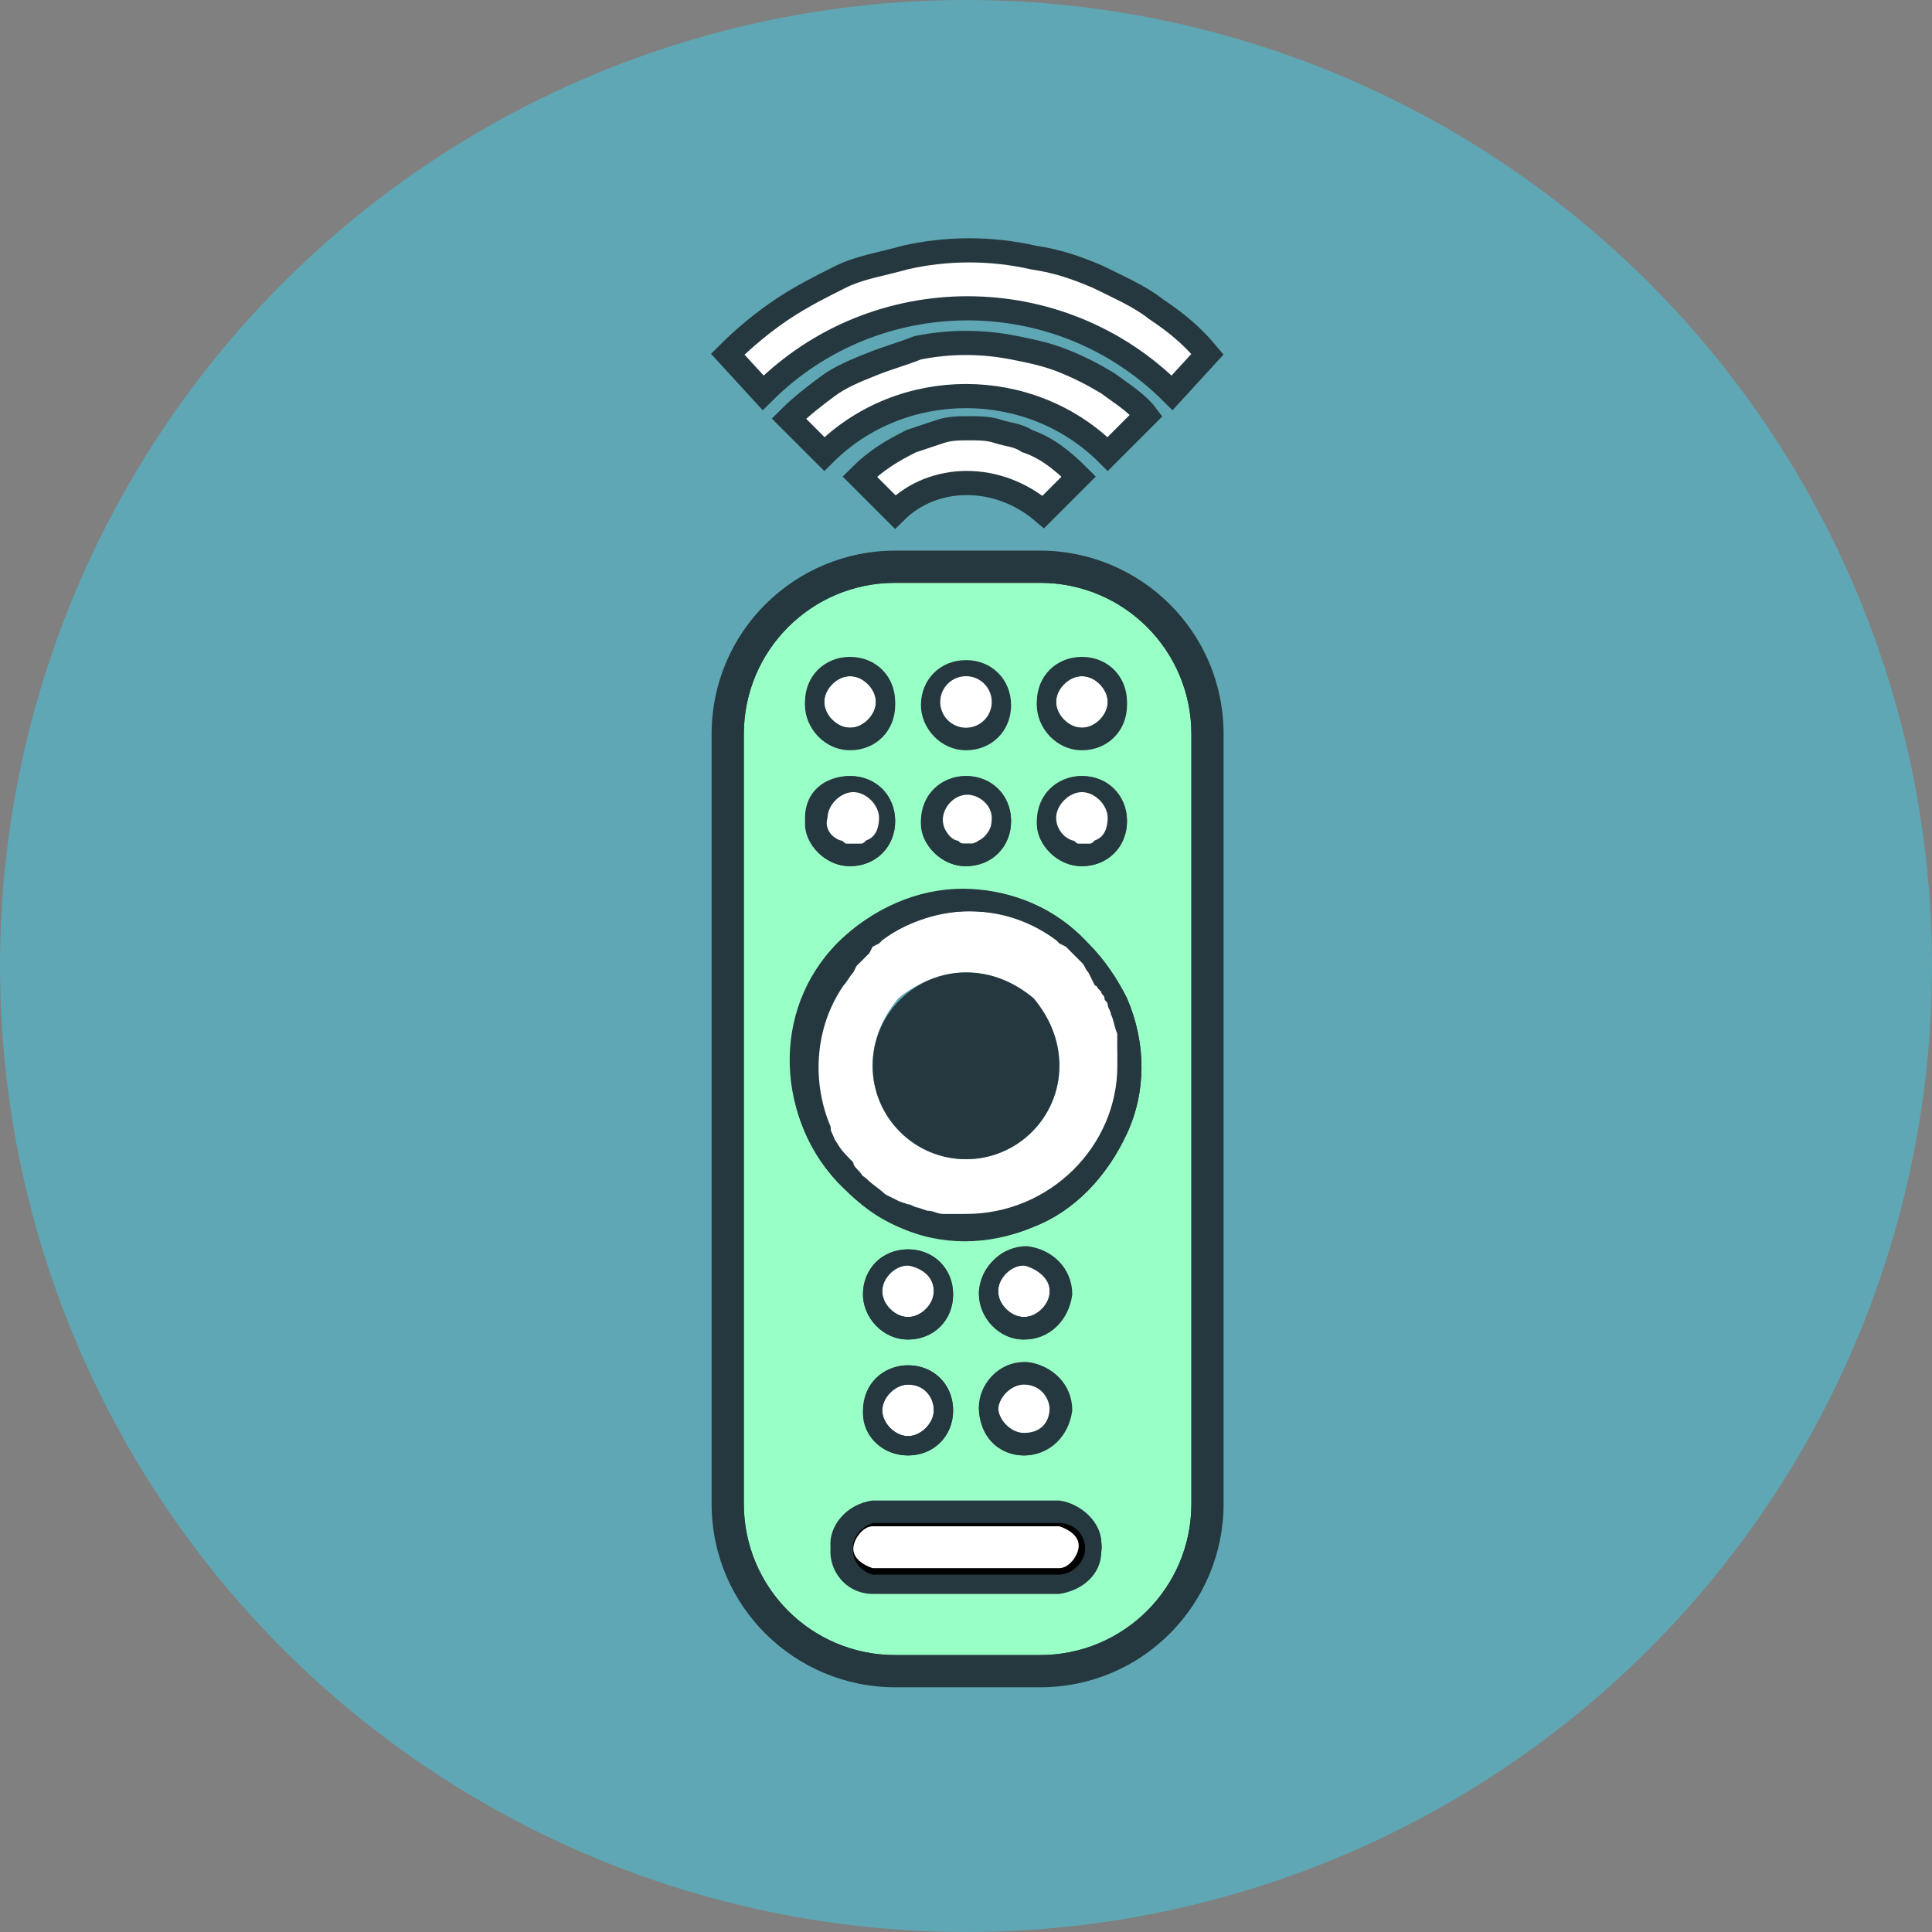 <?xml version="1.0" encoding="utf-8"?>
<!-- Generator: $$$/GeneralStr/196=Adobe Illustrator 27.6.0, SVG Export Plug-In . SVG Version: 6.00 Build 0)  -->
<svg version="1.1" id="a3318c67-e847-4707-aee3-505d8b7c2b1c"
	 xmlns="http://www.w3.org/2000/svg" xmlns:xlink="http://www.w3.org/1999/xlink" x="0px" y="0px" viewBox="0 0 60 60"
	 style="enable-background:new 0 0 60 60;" xml:space="preserve">
<rect x="0" y="0" width="60" height="60" fill="#808080" stroke="none"/>
<style type="text/css">
	.st0{fill:#5FA7B4;}
	.st1{fill:#26383F;}
	.st2{fill:#FFFFFF;stroke:#26383F;stroke-width:0.75;stroke-miterlimit:10;}
	.st3{fill:#98FFC6;}
	.st4{fill:#FFFFFF;}
</style>
<g>
	<circle class="st0" cx="30" cy="30" r="30"/>
	<g>
		<circle class="st1" cx="30" cy="33.1" r="2.4"/>
		<path class="st2" d="M36.4,12.2c-3.5-3.5-9.2-3.5-12.7,0L22.6,11c0.5-0.5,1.1-1,1.7-1.4s1.2-0.7,1.8-1c0.6-0.3,1.3-0.4,2-0.6
			c1.3-0.3,2.7-0.3,4,0c0.7,0.1,1.3,0.3,2,0.6c0.6,0.3,1.3,0.6,1.8,1c0.6,0.4,1.1,0.8,1.6,1.4L36.4,12.2z"/>
		<path class="st2" d="M34.4,14.1c-2.4-2.4-6.4-2.4-8.8,0L24.5,13c0.4-0.4,0.8-0.7,1.2-1c0.4-0.3,0.9-0.5,1.4-0.7s0.9-0.3,1.4-0.5
			c1-0.2,2-0.2,3,0c0.5,0.1,1,0.2,1.5,0.4s0.9,0.4,1.4,0.7c0.4,0.3,0.9,0.6,1.2,1L34.4,14.1z"/>
		<path class="st2" d="M27.8,15.9l-1.1-1.1c0.5-0.5,1-0.8,1.6-1.1c0.3-0.1,0.6-0.2,0.9-0.3s0.6-0.1,0.9-0.1s0.6,0,0.9,0.1
			s0.6,0.1,0.9,0.3c0.6,0.2,1.1,0.6,1.6,1.1l-1.1,1.1C31,14.7,29,14.7,27.8,15.9L27.8,15.9L27.8,15.9z"/>
		<g>
			<path class="st3" d="M27.8,51.9c-2.9,0-5.2-2.3-5.2-5.2V22.8c0-2.9,2.4-5.2,5.2-5.2h4.5c2.9,0,5.2,2.3,5.2,5.2v23.9
				c0,2.9-2.3,5.2-5.2,5.2C32.3,51.9,27.8,51.9,27.8,51.9z M27.1,47.2c-0.5,0-0.8,0.4-0.9,0.9c0,0.3,0.1,0.5,0.2,0.7
				s0.4,0.3,0.6,0.3h5.8c0.4,0,0.8-0.4,0.8-0.9s-0.4-1-0.9-1H27.1z M27.9,42.9c-0.4,0.1-0.7,0.5-0.6,0.9c0,0.5,0.4,1,0.9,1
				s0.9-0.4,0.9-0.9S28.7,43,28.2,43L27.9,42.9L27.9,42.9z M31.8,42.8c-0.5,0-0.9,0.4-0.9,0.9s0.4,0.9,0.9,0.9
				c0.3,0,0.5-0.1,0.7-0.3s0.3-0.4,0.3-0.7C32.8,43.2,32.3,42.8,31.8,42.8v-0.5V42.8z M31.8,39.2c-0.5,0-0.9,0.4-0.9,0.9
				s0.4,0.9,0.9,0.9s1-0.4,1-0.9S32.3,39.2,31.8,39.2z M28.2,39.2c-0.5,0-0.9,0.4-0.9,0.9s0.4,0.9,0.9,0.9s0.9-0.4,0.9-0.9
				S28.7,39.2,28.2,39.2z M29.9,28.1c-1.4,0-2.6,0.5-3.5,1.5c-0.9,0.9-1.4,2.2-1.3,3.5c0,1.3,0.6,2.5,1.5,3.4c0.5,0.5,1,0.8,1.6,1.1
				c0.6,0.2,1.2,0.4,1.9,0.4c0.7,0,1.3-0.1,1.9-0.4c1.2-0.5,2.1-1.4,2.6-2.6c0.5-1.2,0.5-2.6,0-3.8c-0.2-0.6-0.6-1.1-1-1.5
				c-0.1-0.1-0.1-0.1-0.2-0.2C32.4,28.6,31.2,28.1,29.9,28.1z M33.5,24.5c-0.5,0.1-0.8,0.5-0.8,0.9c0,0.5,0.4,0.9,0.9,0.9
				s0.9-0.4,0.9-0.9s-0.4-0.9-0.9-0.9H33.5z M29.9,24.5c-0.2,0-0.4,0.1-0.5,0.3c-0.2,0.2-0.3,0.4-0.3,0.7c0,0.5,0.4,0.9,0.9,0.9
				s0.9-0.4,0.9-0.9s-0.4-0.9-0.9-0.9h-0.1V24.5z M26.3,24.5c-0.5,0.1-0.8,0.5-0.8,0.9c0,0.5,0.4,0.9,0.9,0.9s0.9-0.4,0.9-0.9
				s-0.4-0.9-0.9-0.9H26.3z M33.6,20.9c-0.5,0-0.9,0.4-0.9,0.9s0.4,1,0.9,1s0.9-0.4,0.9-0.9C34.6,21.3,34.1,20.9,33.6,20.9z
				 M30,20.9c-0.5,0-0.9,0.4-0.9,0.9s0.4,1,0.9,1s0.9-0.4,0.9-0.9C31,21.3,30.5,20.9,30,20.9z M26.4,20.9c-0.5,0-0.9,0.4-0.9,0.9
				s0.4,1,0.9,1s0.9-0.4,0.9-0.9C27.4,21.3,27,20.9,26.4,20.9z"/>
			<path class="st1" d="M32.3,18.1c2.6,0,4.7,2.1,4.7,4.7v23.9c0,2.6-2.1,4.7-4.7,4.7h-4.5c-2.6,0-4.7-2.1-4.7-4.7V22.8
				c0-2.6,2.1-4.7,4.7-4.7L32.3,18.1C32.3,18.1,32.3,18.1,32.3,18.1 M33.6,23.3c0.8,0,1.4-0.6,1.4-1.4s-0.6-1.4-1.4-1.4
				c-0.8,0-1.4,0.6-1.4,1.4l0,0C32.2,22.6,32.8,23.3,33.6,23.3 M30,23.3c0.8,0,1.4-0.6,1.4-1.4s-0.6-1.4-1.4-1.4s-1.4,0.6-1.4,1.4
				l0,0C28.6,22.6,29.2,23.3,30,23.3 M26.4,23.3c0.8,0,1.4-0.6,1.4-1.4s-0.6-1.4-1.4-1.4S25,21.1,25,21.9l0,0
				C25,22.6,25.6,23.3,26.4,23.3 M33.6,26.9c0.8,0,1.4-0.6,1.4-1.4s-0.6-1.4-1.4-1.4l0,0l0,0c-0.8,0-1.4,0.7-1.4,1.5
				C32.2,26.2,32.8,26.9,33.6,26.9 M30,26.9c0.8,0,1.4-0.6,1.4-1.4s-0.6-1.4-1.4-1.4l0,0l0,0c-0.8,0-1.4,0.7-1.4,1.5
				C28.6,26.2,29.2,26.9,30,26.9 M26.4,26.9c0.8,0,1.4-0.6,1.4-1.4s-0.6-1.4-1.4-1.4l0,0c-0.8,0-1.4,0.7-1.4,1.5
				C25,26.2,25.6,26.9,26.4,26.9 M30,38.5c0.7,0,1.4-0.1,2.1-0.4c1.3-0.5,2.3-1.6,2.9-2.9c0.6-1.3,0.6-2.8,0-4.2
				c-0.3-0.6-0.7-1.2-1.2-1.7c-0.1-0.1-0.1-0.1-0.2-0.2c-1-1-2.4-1.5-3.7-1.5c-1.4,0-2.8,0.6-3.9,1.7c-2,2.2-1.9,5.6,0.2,7.6
				c0.5,0.5,1.1,0.9,1.7,1.2C28.6,38.3,29.3,38.5,30,38.5 M28.2,41.6c0.8,0,1.4-0.6,1.4-1.4c0-0.8-0.6-1.4-1.4-1.4s-1.4,0.6-1.4,1.4
				C26.8,40.9,27.4,41.6,28.2,41.6 M31.8,41.6c0.8,0,1.4-0.6,1.4-1.4c0-0.8-0.6-1.4-1.4-1.4c-0.8,0-1.4,0.6-1.4,1.4
				C30.4,40.9,31,41.6,31.8,41.6L31.8,41.6 M31.8,45.2L31.8,45.2c0.8,0,1.5-0.7,1.4-1.5c0-0.8-0.7-1.4-1.4-1.4l0,0
				c-0.8,0-1.4,0.7-1.4,1.4l0,0C30.4,44.6,31,45.2,31.8,45.2 M28.2,45.2c0.8,0,1.4-0.6,1.4-1.4s-0.6-1.4-1.4-1.4l0,0l0,0
				c-0.8,0-1.4,0.7-1.4,1.5C26.8,44.6,27.4,45.2,28.2,45.2 M27.1,49.5h5.8l0,0c0.7-0.1,1.3-0.6,1.3-1.3c0.1-0.8-0.5-1.5-1.3-1.5
				h-5.8c-0.7,0.1-1.3,0.6-1.3,1.3C25.7,48.8,26.3,49.5,27.1,49.5 M32.3,17.1h-4.5c-3.1,0-5.7,2.5-5.7,5.7v23.9
				c0,3.2,2.6,5.7,5.7,5.7h4.5c3.2,0,5.7-2.6,5.7-5.7V22.8C38,19.6,35.4,17.1,32.3,17.1L32.3,17.1z M33.6,22.3
				c-0.2,0-0.3-0.1-0.3-0.1s-0.1-0.2-0.1-0.3c0-0.2,0.2-0.4,0.4-0.4s0.3,0.1,0.3,0.1s0.1,0.2,0.1,0.3C34.1,22.1,33.9,22.3,33.6,22.3
				L33.6,22.3z M30,22.3c-0.2,0-0.3-0.1-0.3-0.1s-0.1-0.2-0.1-0.3c0-0.2,0.2-0.4,0.4-0.4c0.2,0,0.3,0.1,0.3,0.1s0.1,0.2,0.1,0.3
				s-0.1,0.3-0.1,0.3C30.3,22.2,30.2,22.3,30,22.3L30,22.3z M26.4,22.3c-0.2,0-0.4-0.2-0.4-0.4c0-0.2,0.2-0.4,0.4-0.4
				c0.2,0,0.3,0.1,0.3,0.1s0.1,0.2,0.1,0.3s-0.1,0.3-0.1,0.3C26.7,22.2,26.6,22.3,26.4,22.3L26.4,22.3z M33.6,25.9
				c-0.2,0-0.4-0.2-0.4-0.4c0-0.2,0.2-0.4,0.4-0.4h0.1c0.2,0,0.4,0.2,0.4,0.4C34.1,25.7,33.9,25.9,33.6,25.9L33.6,25.9z M30,25.9
				c-0.2,0-0.4-0.2-0.4-0.4c0-0.2,0.2-0.4,0.4-0.4h0.1c0.2,0,0.4,0.2,0.4,0.4C30.5,25.7,30.3,25.9,30,25.9L30,25.9z M26.4,25.9
				c-0.2,0-0.4-0.2-0.4-0.4c0-0.2,0.2-0.4,0.4-0.4h0.1c0.2,0,0.4,0.2,0.4,0.4C26.9,25.7,26.7,25.9,26.4,25.9L26.4,25.9z M30,37.5
				c-0.6,0-1.2-0.1-1.7-0.3s-1-0.5-1.4-0.9c-0.9-0.8-1.3-1.9-1.4-3.1c0-1.2,0.4-2.3,1.2-3.1c0.8-0.9,2-1.4,3.2-1.4
				c1.1,0,2.2,0.4,3,1.2C33,30,33,30,33.1,30.1c0.4,0.4,0.7,0.9,1,1.4c0.5,1.1,0.5,2.3,0,3.4c-0.4,1-1.3,1.9-2.3,2.3
				C31.2,37.4,30.6,37.5,30,37.5L30,37.5z M28.2,40.6c-0.2,0-0.4-0.2-0.4-0.5c0-0.2,0.2-0.4,0.4-0.4s0.4,0.2,0.4,0.4
				C28.7,40.4,28.5,40.6,28.2,40.6L28.2,40.6z M28.2,44.2c-0.2,0-0.4-0.2-0.4-0.4s0.1-0.4,0.3-0.5h0.2c0.2,0,0.4,0.2,0.4,0.4
				C28.7,44,28.5,44.2,28.2,44.2L28.2,44.2z M27.1,47.7h5.7c0.1,0,0.2,0.1,0.3,0.2c0,0.1,0.1,0.2,0.1,0.3c0,0.2-0.2,0.4-0.4,0.4
				h-5.7c-0.2,0-0.4-0.2-0.4-0.5C26.8,47.9,26.9,47.7,27.1,47.7L27.1,47.7z"/>
		</g>
		<circle class="st4" cx="30" cy="21.8" r="0.8"/>
		<path class="st4" d="M29.7,26.1c0.1,0,0.1,0.1,0.2,0.1s0.2,0,0.3,0c0.1,0,0.1,0,0.2-0.1c0.3-0.1,0.4-0.4,0.4-0.7l0,0
			c0-0.4-0.4-0.8-0.8-0.8s-0.8,0.4-0.8,0.8l0,0C29.2,25.7,29.4,26,29.7,26.1z"/>
		<circle class="st4" cx="26.4" cy="21.8" r="0.8"/>
		<path class="st4" d="M32.9,47.3h-5.8c-0.4,0.1-0.7,0.5-0.6,1c0.1,0.3,0.3,0.5,0.6,0.6h5.8c0.4-0.1,0.7-0.5,0.6-1
			C33.5,47.6,33.2,47.4,32.9,47.3L32.9,47.3z"/>
		<path d="M32.9,49h-5.8c-0.5,0-1-0.3-1-0.8s0.3-1,0.8-1c0.1,0,0.1,0,0.2,0h5.8c0.5,0,0.9,0.5,0.8,1C33.7,48.6,33.4,49,32.9,49
			L32.9,49z M27.1,47.4c-0.3,0-0.6,0.4-0.6,0.7s0.3,0.5,0.6,0.6h5.8c0.3,0,0.6-0.4,0.6-0.7s-0.3-0.5-0.6-0.6H27.1z"/>
		<path class="st4" d="M28.2,43c-0.4,0-0.8,0.4-0.8,0.8s0.4,0.8,0.8,0.8s0.8-0.4,0.8-0.8S28.7,43,28.2,43z"/>
		<circle class="st4" cx="28.2" cy="40.1" r="0.8"/>
		<path class="st4" d="M31.8,43c-0.4,0-0.8,0.4-0.8,0.8s0.4,0.8,0.8,0.8c0.4,0,0.8-0.4,0.8-0.8S32.3,43,31.8,43L31.8,43z"/>
		<circle class="st4" cx="31.8" cy="40.1" r="0.8"/>
		<path class="st4" d="M26.7,36.4c0,0.1,0.1,0.1,0.2,0.2c0.2,0.2,0.4,0.3,0.6,0.5l0.2,0.1l0.2,0.1l0.3,0.1c0.1,0,0.2,0.1,0.3,0.1
			l0.3,0.1c0.2,0,0.3,0.1,0.5,0.1s0.3,0,0.5,0H30c2.6,0,4.7-2.1,4.7-4.6v-0.2v-0.1c0-0.1,0-0.2,0-0.4c0-0.1,0-0.2,0-0.2V32
			c0-0.2-0.1-0.4-0.2-0.6c0-0.1-0.1-0.2-0.1-0.3c0-0.1-0.1-0.1-0.1-0.2s-0.1-0.1-0.1-0.2L34,30.6l-0.1-0.2l-0.1-0.2
			c-0.1-0.1-0.1-0.2-0.2-0.3l-0.2-0.2l-0.2-0.2l-0.1-0.1l-0.2-0.1l-0.1-0.1c-1.6-1.2-3.8-1.2-5.4,0l-0.1,0.1l-0.2,0.1L27,29.6
			l-0.1,0.1l-0.1,0.1c-0.1,0.1-0.1,0.1-0.2,0.2l-0.1,0.2c-0.1,0.1-0.2,0.3-0.3,0.4c-0.9,1.3-1,3-0.4,4.4v0.1
			c0.1,0.2,0.1,0.3,0.2,0.4c0.1,0.2,0.3,0.4,0.5,0.6C26.5,36.2,26.6,36.3,26.7,36.4z M30,30.2c1.6,0,2.9,1.3,2.9,2.9S31.6,36,30,36
			s-2.9-1.3-2.9-2.9c0-0.8,0.3-1.5,0.8-2.1C28.5,30.5,29.3,30.2,30,30.2z"/>
		<circle class="st4" cx="33.6" cy="21.8" r="0.8"/>
		<path class="st1" d="M36.1,19c-1-1-2.4-1.6-3.8-1.6h-4.5C26.3,17.4,25,18,24,19s-1.6,2.4-1.6,3.8v23.9c0,3,2.4,5.4,5.4,5.4l0,0
			h4.5c1.4,0,2.8-0.6,3.8-1.6c0.5-0.5,0.9-1.1,1.2-1.7c0.3-0.7,0.4-1.4,0.4-2.1V22.8C37.6,21.3,37.1,20,36.1,19L36.1,19z M37,46.7
			c0,2.6-2.1,4.7-4.7,4.7h-4.5c-2.6,0-4.7-2.1-4.7-4.7V22.8c0-2.6,2.1-4.7,4.7-4.7h4.5c2.6,0,4.7,2.1,4.7,4.7l0,0V46.7z"/>
		<path class="st1" d="M30,26.9c0.8,0,1.4-0.6,1.4-1.4s-0.6-1.4-1.4-1.4s-1.4,0.6-1.4,1.4l0,0C28.6,26.2,29.2,26.9,30,26.9z
			 M30.2,26.2c-0.1,0-0.2,0-0.3,0c-0.4-0.1-0.7-0.5-0.6-0.9s0.5-0.7,0.9-0.6s0.7,0.5,0.6,0.9C30.7,25.9,30.5,26.1,30.2,26.2z"/>
		<path class="st1" d="M26.4,23.2c0.8,0,1.4-0.6,1.4-1.4s-0.6-1.4-1.4-1.4S25,21,25,21.8l0,0C25,22.6,25.6,23.2,26.4,23.2z M26.4,21
			c0.4,0,0.8,0.4,0.8,0.8s-0.4,0.8-0.8,0.8s-0.8-0.4-0.8-0.8S26,21,26.4,21z"/>
		<path class="st1" d="M26.4,26.9c0.8,0,1.4-0.6,1.4-1.4s-0.6-1.4-1.4-1.4S25,24.6,25,25.4l0,0C25,26.2,25.6,26.9,26.4,26.9z
			 M26.4,24.6c0.4,0.1,0.7,0.5,0.7,0.9c0,0.3-0.2,0.5-0.5,0.6c-0.1,0-0.1,0-0.2,0s-0.1,0-0.2,0c-0.4-0.2-0.6-0.6-0.5-1
			C25.9,24.9,26.1,24.7,26.4,24.6z"/>
		<path class="st1" d="M32.9,46.6h-5.8c-0.8,0.1-1.4,0.8-1.3,1.5s0.6,1.3,1.3,1.3h5.8c0.8-0.1,1.4-0.8,1.3-1.5
			C34.2,47.3,33.6,46.7,32.9,46.6L32.9,46.6z M33.7,48.1c0,0.4-0.4,0.8-0.8,0.8h-5.8c-0.4-0.1-0.7-0.5-0.6-1
			c0.1-0.3,0.3-0.5,0.6-0.6h5.8C33.3,47.3,33.7,47.6,33.7,48.1L33.7,48.1z"/>
		<path class="st1" d="M28.2,45.2c0.8,0,1.4-0.6,1.4-1.4c0-0.8-0.6-1.4-1.4-1.4s-1.4,0.6-1.4,1.4S27.4,45.2,28.2,45.2L28.2,45.2z
			 M29,43.8c0,0.4-0.4,0.8-0.8,0.8s-0.8-0.4-0.8-0.8s0.4-0.8,0.8-0.8C28.7,43,29,43.3,29,43.8L29,43.8z"/>
		<path class="st1" d="M28.2,41.6c0.8,0,1.4-0.6,1.4-1.4c0-0.8-0.6-1.4-1.4-1.4s-1.4,0.6-1.4,1.4C26.8,40.9,27.4,41.6,28.2,41.6z
			 M29,40.1c0,0.4-0.4,0.8-0.8,0.8s-0.8-0.4-0.8-0.8s0.4-0.8,0.8-0.8C28.7,39.4,29,39.7,29,40.1L29,40.1z"/>
		<path class="st1" d="M31.8,45.2c0.8,0,1.4-0.6,1.5-1.4c0-0.8-0.6-1.4-1.4-1.5c-0.8,0-1.4,0.6-1.5,1.4l0,0
			C30.4,44.5,31,45.2,31.8,45.2z M31.8,44.5c-0.4,0-0.8-0.4-0.8-0.8s0.4-0.8,0.8-0.8c0.4,0,0.8,0.4,0.8,0.8
			C32.6,44.2,32.3,44.5,31.8,44.5L31.8,44.5z"/>
		<path class="st1" d="M31.8,41.6c0.8,0,1.4-0.6,1.5-1.4c0-0.8-0.6-1.4-1.4-1.5c-0.8,0-1.4,0.6-1.5,1.4l0,0
			C30.4,40.9,31,41.6,31.8,41.6z M32.6,40.1c0,0.4-0.4,0.8-0.8,0.8c-0.4,0-0.8-0.4-0.8-0.8s0.4-0.8,0.8-0.8
			C32.2,39.4,32.6,39.7,32.6,40.1L32.6,40.1z"/>
		<path class="st1" d="M33.8,29.3c-2-2.2-5.4-2.2-7.6-0.2S24,34.5,26,36.7c0.1,0.1,0.1,0.1,0.2,0.2c0.5,0.5,1,0.9,1.7,1.2
			c1.3,0.6,2.8,0.6,4.2,0c1.3-0.5,2.3-1.6,2.9-2.9c0.6-1.3,0.6-2.8,0-4.2C34.7,30.4,34.3,29.8,33.8,29.3z M30,37.8h-0.2
			c-0.2,0-0.3,0-0.5,0s-0.3-0.1-0.5-0.1l-0.3-0.1c-0.1,0-0.2-0.1-0.3-0.1l-0.3-0.2l-0.2-0.1l-0.2-0.1c-0.2-0.1-0.4-0.3-0.6-0.5
			c-0.1,0-0.1-0.1-0.2-0.2c-0.1-0.1-0.2-0.2-0.3-0.3c-1.4-1.7-1.4-4.2,0-6l0.1-0.2c0.1-0.1,0.1-0.1,0.2-0.2l0.1-0.1l0.1-0.1l0.1-0.1
			l0.2-0.1l0.1-0.1l0.2-0.1c0.8-0.5,1.7-0.8,2.6-0.8c0.6,0,1.2,0.1,1.7,0.3l0.2,0.1c0.2,0.1,0.4,0.2,0.6,0.3
			c0.1,0.1,0.2,0.1,0.3,0.2l0.1,0.1l0.2,0.1l0.1,0.1l0.2,0.2l0.2,0.3c0.1,0.1,0.2,0.2,0.2,0.3l0.1,0.2l0.1,0.2l0.1,0.1
			c0,0.1,0.1,0.1,0.1,0.2s0.1,0.1,0.1,0.2s0.1,0.2,0.1,0.3c0.1,0.2,0.1,0.4,0.2,0.6v0.2c0,0.1,0,0.2,0,0.2c0,0.2,0,0.3,0.1,0.5v0.3
			C34.6,35.7,32.6,37.8,30,37.8z"/>
		<path class="st1" d="M33.6,26.9c0.8,0,1.4-0.6,1.4-1.4s-0.6-1.4-1.4-1.4c-0.8,0-1.4,0.6-1.4,1.4C32.2,26.2,32.8,26.9,33.6,26.9z
			 M33.6,24.6c0.4,0.1,0.7,0.5,0.7,0.9c0,0.3-0.2,0.5-0.5,0.6c-0.1,0-0.2,0-0.3,0c-0.4-0.2-0.6-0.6-0.5-1
			C33.1,24.9,33.3,24.7,33.6,24.6z"/>
		<path class="st1" d="M33.6,23.2c0.8,0,1.4-0.6,1.4-1.4s-0.6-1.4-1.4-1.4c-0.8,0-1.4,0.6-1.4,1.4S32.8,23.2,33.6,23.2L33.6,23.2z
			 M33.6,21c0.4,0,0.8,0.4,0.8,0.8s-0.4,0.8-0.8,0.8s-0.8-0.4-0.8-0.8S33.2,21,33.6,21z"/>
		<path class="st1" d="M30,30.2c-1.6,0-2.9,1.3-2.9,2.9S28.4,36,30,36s2.9-1.3,2.9-2.9c0-0.8-0.3-1.5-0.8-2.1
			C31.5,30.5,30.8,30.2,30,30.2z M30,35.3c-1.2,0-2.2-1-2.2-2.2s1-2.2,2.2-2.2s2.2,1,2.2,2.2l0,0C32.2,34.4,31.2,35.3,30,35.3z"/>
		<path class="st4" d="M33.3,26.1c0.1,0,0.1,0.1,0.2,0.1c0.1,0,0.2,0,0.3,0s0.1,0,0.2-0.1c0.3-0.1,0.4-0.4,0.4-0.7l0,0
			c0-0.4-0.4-0.8-0.8-0.8s-0.8,0.4-0.8,0.8l0,0C32.8,25.7,33,26,33.3,26.1z"/>
		<path class="st4" d="M26.1,26.1c0.1,0,0.1,0.1,0.2,0.1s0.1,0,0.2,0s0.1,0,0.2,0s0.1,0,0.2-0.1c0.3-0.1,0.4-0.4,0.4-0.7l0,0
			c0-0.4-0.4-0.8-0.8-0.8s-0.8,0.4-0.8,0.8l0,0C25.6,25.7,25.8,26,26.1,26.1z"/>
	</g>
</g>
</svg>
